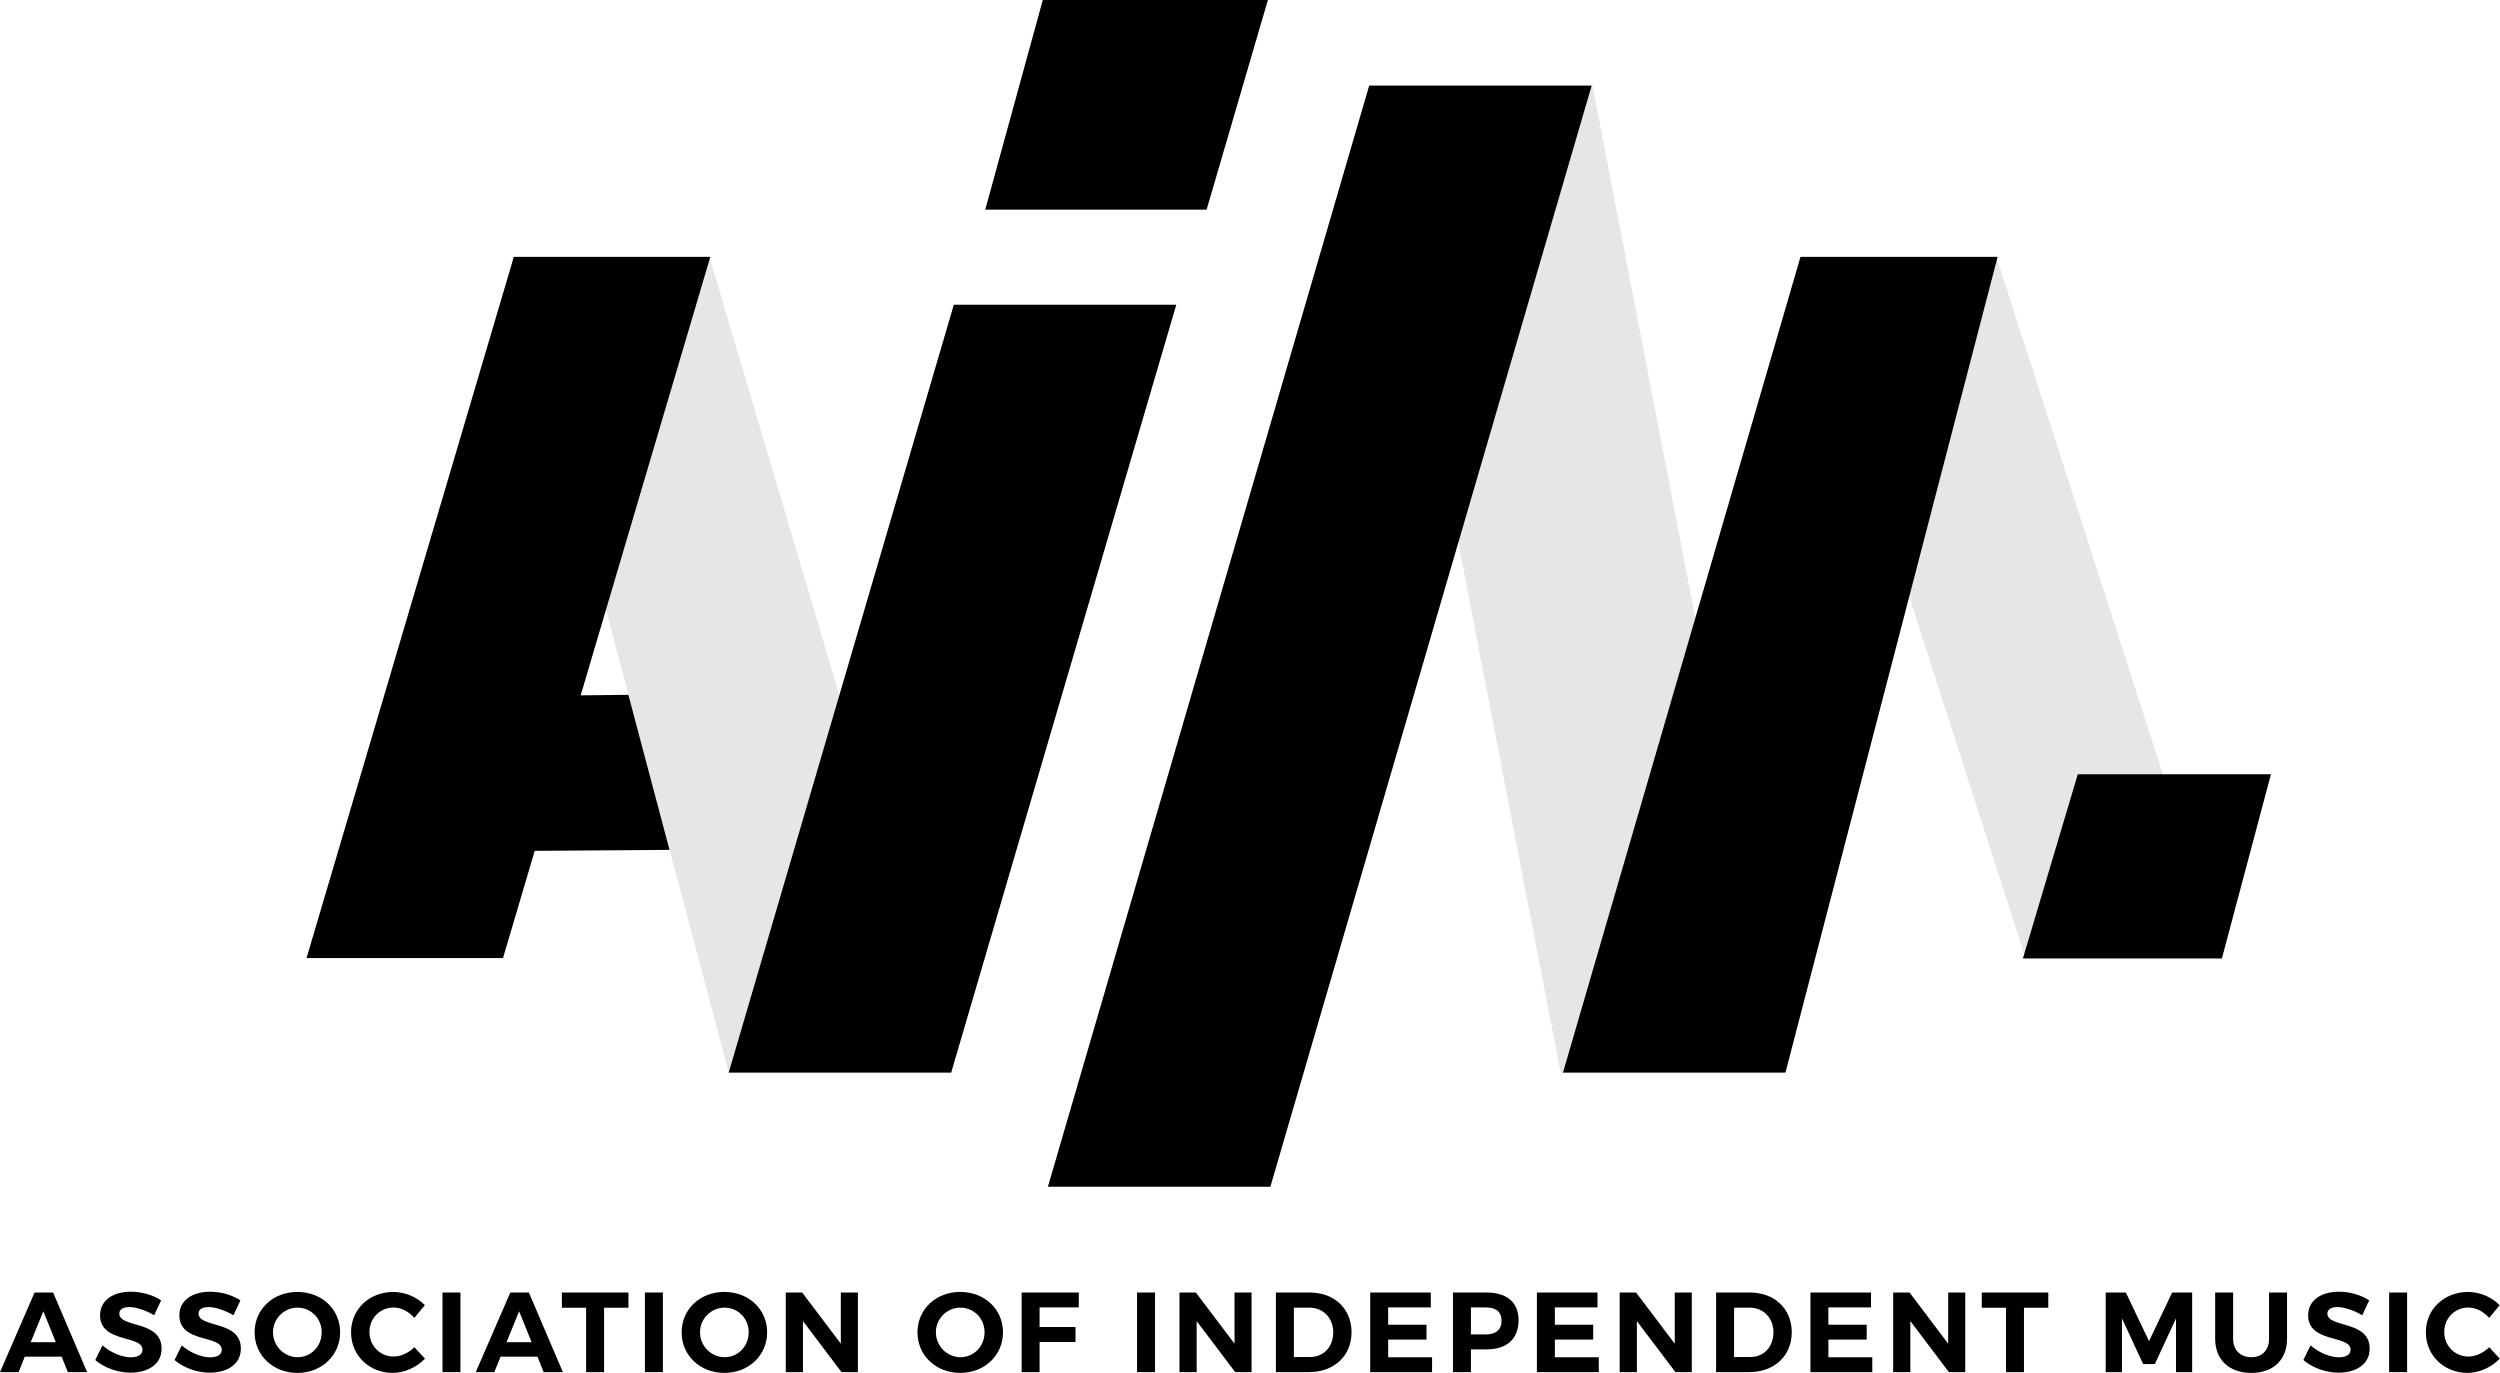 <svg clip-rule="evenodd" fill-rule="evenodd" stroke-linejoin="round" stroke-miterlimit="2" viewBox="0 0 3095 1700" xmlns="http://www.w3.org/2000/svg"><g fill-rule="nonzero"><path d="m902.15 1327.88h275.42l-299.33-1009.88h-244.06z" fill-opacity=".1"/><path d="m76.3 1679.54h-45.61l-7.69 19.15h-23l42.8-98.55h22.94l42.1 98.55h-23.84zm-7.18-17.88-15.48-38.29-15.64 38.29z"/><path d="m160.21 1618.16c-7.46 0-12.53 2.68-12.53 8 0 18.16 52.51 8 52.37 43.5 0 19.28-16.75 29.7-38.57 29.7-16.19 0-32.38-6.19-43.5-15.63l8.87-18.16c10.13 9 24.49 14.78 34.91 14.78 9.15 0 14.64-3.37 14.64-9.43 0-18.58-52.51-7.74-52.51-42.65 0-17.88 15.34-29.14 38.15-29.14 13.8 0 27.59 4.22 37.45 10.7l-8.59 18.44c-10.42-6.17-22.81-10.11-30.69-10.11z"/><path d="m258.34 1618.16c-7.47 0-12.53 2.68-12.53 8 0 18.16 52.51 8 52.37 43.5 0 19.28-16.76 29.7-38.58 29.7-16.19 0-32.38-6.19-43.5-15.63l8.9-18.13c10.14 9 24.5 14.78 34.91 14.78 9.15 0 14.64-3.37 14.64-9.43 0-18.58-52.51-7.74-52.51-42.65 0-17.88 15.35-29.14 38.16-29.14 13.79 0 27.59 4.22 37.44 10.7l-8.64 18.44c-10.39-6.2-22.78-10.14-30.66-10.14z"/><path d="m421.08 1649.41c0 28.44-22.81 50.26-52.93 50.26s-52.94-21.68-52.94-50.26 22.81-50 52.94-50 52.93 21.43 52.93 50zm-83.06 0c-.105 16.79 13.616 30.7 30.41 30.83 16.47 0 29.84-13.51 29.84-30.83s-13.37-30.54-29.84-30.54c-.04 0-.081 0-.121 0-16.627 0-30.31 13.68-30.31 30.31 0 .08 0 .15.001.23z"/><path d="m487.39 1618.72c-16.89 0-30 13.1-30 30.27s13.09 30.41 30 30.41c8.87 0 18.59-4.51 25.62-11.54l13.1 14.21c-10.42 10.7-25.48 17.6-39.84 17.6-29.43 0-51.67-21.82-51.67-50.4s22.67-49.83 52.51-49.83c14.589.18 28.549 6.04 38.89 16.33l-13 15.77c-6.74-7.75-16.46-12.82-25.61-12.82z"/><path d="m547.79 1600.14h22.21v98.55h-22.21z"/><path d="m665.34 1679.54h-45.61l-7.73 19.15h-23l42.79-98.55h22.95l42.09 98.55h-23.75zm-7.18-17.88-15.49-38.29-15.62 38.29z"/><path d="m778 1600.14v18.86h-30.16v79.68h-22.24v-79.68h-30v-18.87z"/><path d="m798.38 1600.14h22.25v98.55h-22.25z"/><path d="m949.72 1649.41c0 28.44-22.81 50.26-52.93 50.26s-52.93-21.68-52.93-50.26 22.8-50 52.93-50 52.93 21.43 52.93 50zm-83.06 0c-.105 16.79 13.616 30.7 30.41 30.83 16.47 0 29.84-13.51 29.84-30.83s-13.37-30.54-29.84-30.54c-.034 0-.067 0-.101 0-16.627 0-30.31 13.68-30.31 30.31 0 .08 0 .15.001.23z"/><path d="m993.09 1600.14 47.86 63.35v-63.35h21.12v98.55h-20.27l-47.73-63.21v63.21h-21.26v-98.55z"/><path d="m1241.71 1649.41c0 28.44-22.81 50.26-52.94 50.26s-52.93-21.68-52.93-50.26 22.81-50 52.93-50 52.94 21.43 52.94 50zm-83.06 0c-.1 16.79 13.62 30.7 30.41 30.83 16.47 0 29.84-13.51 29.84-30.83s-13.37-30.54-29.84-30.54c-.04 0-.07 0-.11 0-16.62 0-30.3 13.68-30.3 30.3z"/><path d="m1335.61 1600.14-.14 18.44h-48.47v24.22h44.49v18.58h-44.49v37.31h-22.2v-98.55z"/><path d="m1407.69 1600.14h22.25v98.55h-22.25z"/><path d="m1480.48 1600.14 47.86 63.35v-63.35h21.12v98.55h-20.27l-47.73-63.21v63.21h-21.26v-98.55z"/><path d="m1673.21 1649.41c0 29-21.54 49.28-52.65 49.28h-41v-98.55h41.81c30.63 0 51.84 20.13 51.84 49.27zm-22.67.14c0-18.16-12.67-30.68-29.56-30.68h-19.15v61.13h20.17c16.43 0 28.54-12.43 28.54-30.45z"/><path d="m1771.33 1600.14v18.44h-52.79v21.42h47.46v18.44h-47.44v21.82h54.34v18.45h-76.6v-98.55z"/><path d="m1880 1634.35c0 23-14.36 36.18-39.42 36.18h-19.58v28.16h-22.24v-98.55h41.81c25.09 0 39.43 12.39 39.43 34.21zm-21.12.7c0-11-7-16.47-19.42-16.47h-18.46v33.42h18.45c12.41 0 19.45-5.68 19.45-16.95z"/><path d="m1977.72 1600.14v18.44h-52.79v21.42h47.44v18.44h-47.44v21.82h54.34v18.45h-76.58v-98.55z"/><path d="m2025.45 1600.14 47.87 63.35v-63.35h21.11v98.55h-20.27l-47.72-63.21v63.21h-21.26v-98.55z"/><path d="m2218.18 1649.41c0 29-21.54 49.28-52.65 49.28h-41v-98.55h41.81c30.59 0 51.84 20.13 51.84 49.27zm-22.66.14c0-18.16-12.67-30.68-29.57-30.68h-19.14v61.13h20.13c16.47 0 28.58-12.43 28.58-30.45z"/><path d="m2316.31 1600.14v18.44h-52.79v21.42h47.48v18.44h-47.44v21.82h54.34v18.45h-76.58v-98.55z"/><path d="m2364 1600.14 47.86 63.35v-63.35h21.14v98.55h-20.27l-47.73-63.21v63.21h-21.26v-98.55z"/><path d="m2535.79 1600.14v18.86h-30.12v79.68h-22.24v-79.68h-30v-18.87z"/><path d="m2631.81 1600.14 28.72 60.25 28.58-60.25h24.77v98.55h-20v-66.45l-26.18 56.45h-14.5l-26.2-56.45v66.45h-20.13v-98.55z"/><path d="m2787.09 1680.24c13.24 0 22-8.58 22-22.8v-57.3h22.25v57.3c0 26-17 42.23-44.21 42.23s-44.76-16.19-44.76-42.23v-57.3h22.24v57.3c-.04 14.22 9.25 22.8 22.48 22.8z"/><path d="m2893.81 1618.16c-7.46 0-12.53 2.68-12.53 8 0 18.16 52.51 8 52.37 43.5 0 19.28-16.75 29.7-38.57 29.7-16.19 0-32.38-6.19-43.5-15.63l8.86-18.16c10.14 9 24.5 14.78 34.92 14.78 9.15 0 14.64-3.37 14.64-9.43 0-18.58-52.51-7.74-52.51-42.65 0-17.88 15.34-29.14 38.15-29.14 13.79 0 27.59 4.22 37.45 10.7l-8.59 18.44c-10.42-6.17-22.81-10.11-30.69-10.11z"/><path d="m2957.76 1600.14h22.24v98.55h-22.24z"/><path d="m3056 1618.72c-16.89 0-30 13.1-30 30.27s13.1 30.41 30 30.41c8.87 0 18.58-4.51 25.62-11.54l13.09 14.21c-10.41 10.7-25.48 17.6-39.84 17.6-29.42 0-51.66-21.82-51.66-50.4s22.66-49.83 52.51-49.83c14.58.18 28.52 6.04 38.85 16.33l-12.95 15.77c-6.77-7.75-16.48-12.82-25.62-12.82z"/><path d="m1932 1327.88h275.42l-235.87-1221.88h-275.43z" fill-opacity=".1"/><path d="m622.73 1186.1h-243.23l256.62-868.1h243.23z"/><path d="m2210.39 1327.88h-275.42l294.02-1009.88h244.05z"/><path d="m2507.59 1186.1h243.23l-279.23-868.1h-243.23z" fill-opacity=".1"/><path d="m1572.71 1469.21h-275.43l397.76-1363.21h275.43z"/><path d="m1180.82 377.28-278.67 950.6h275.42l278.67-950.6z"/><path d="m1493.78 259.53 75.87-259.53h-278.67l-71.25 259.53z"/><path d="m828.87 1052.14-220.25 1.54 4.73-191.83 164.6-1.65z"/><path d="m2572.3 958.52-67.92 228.03h246.33l60.73-228.03z"/></g></svg>